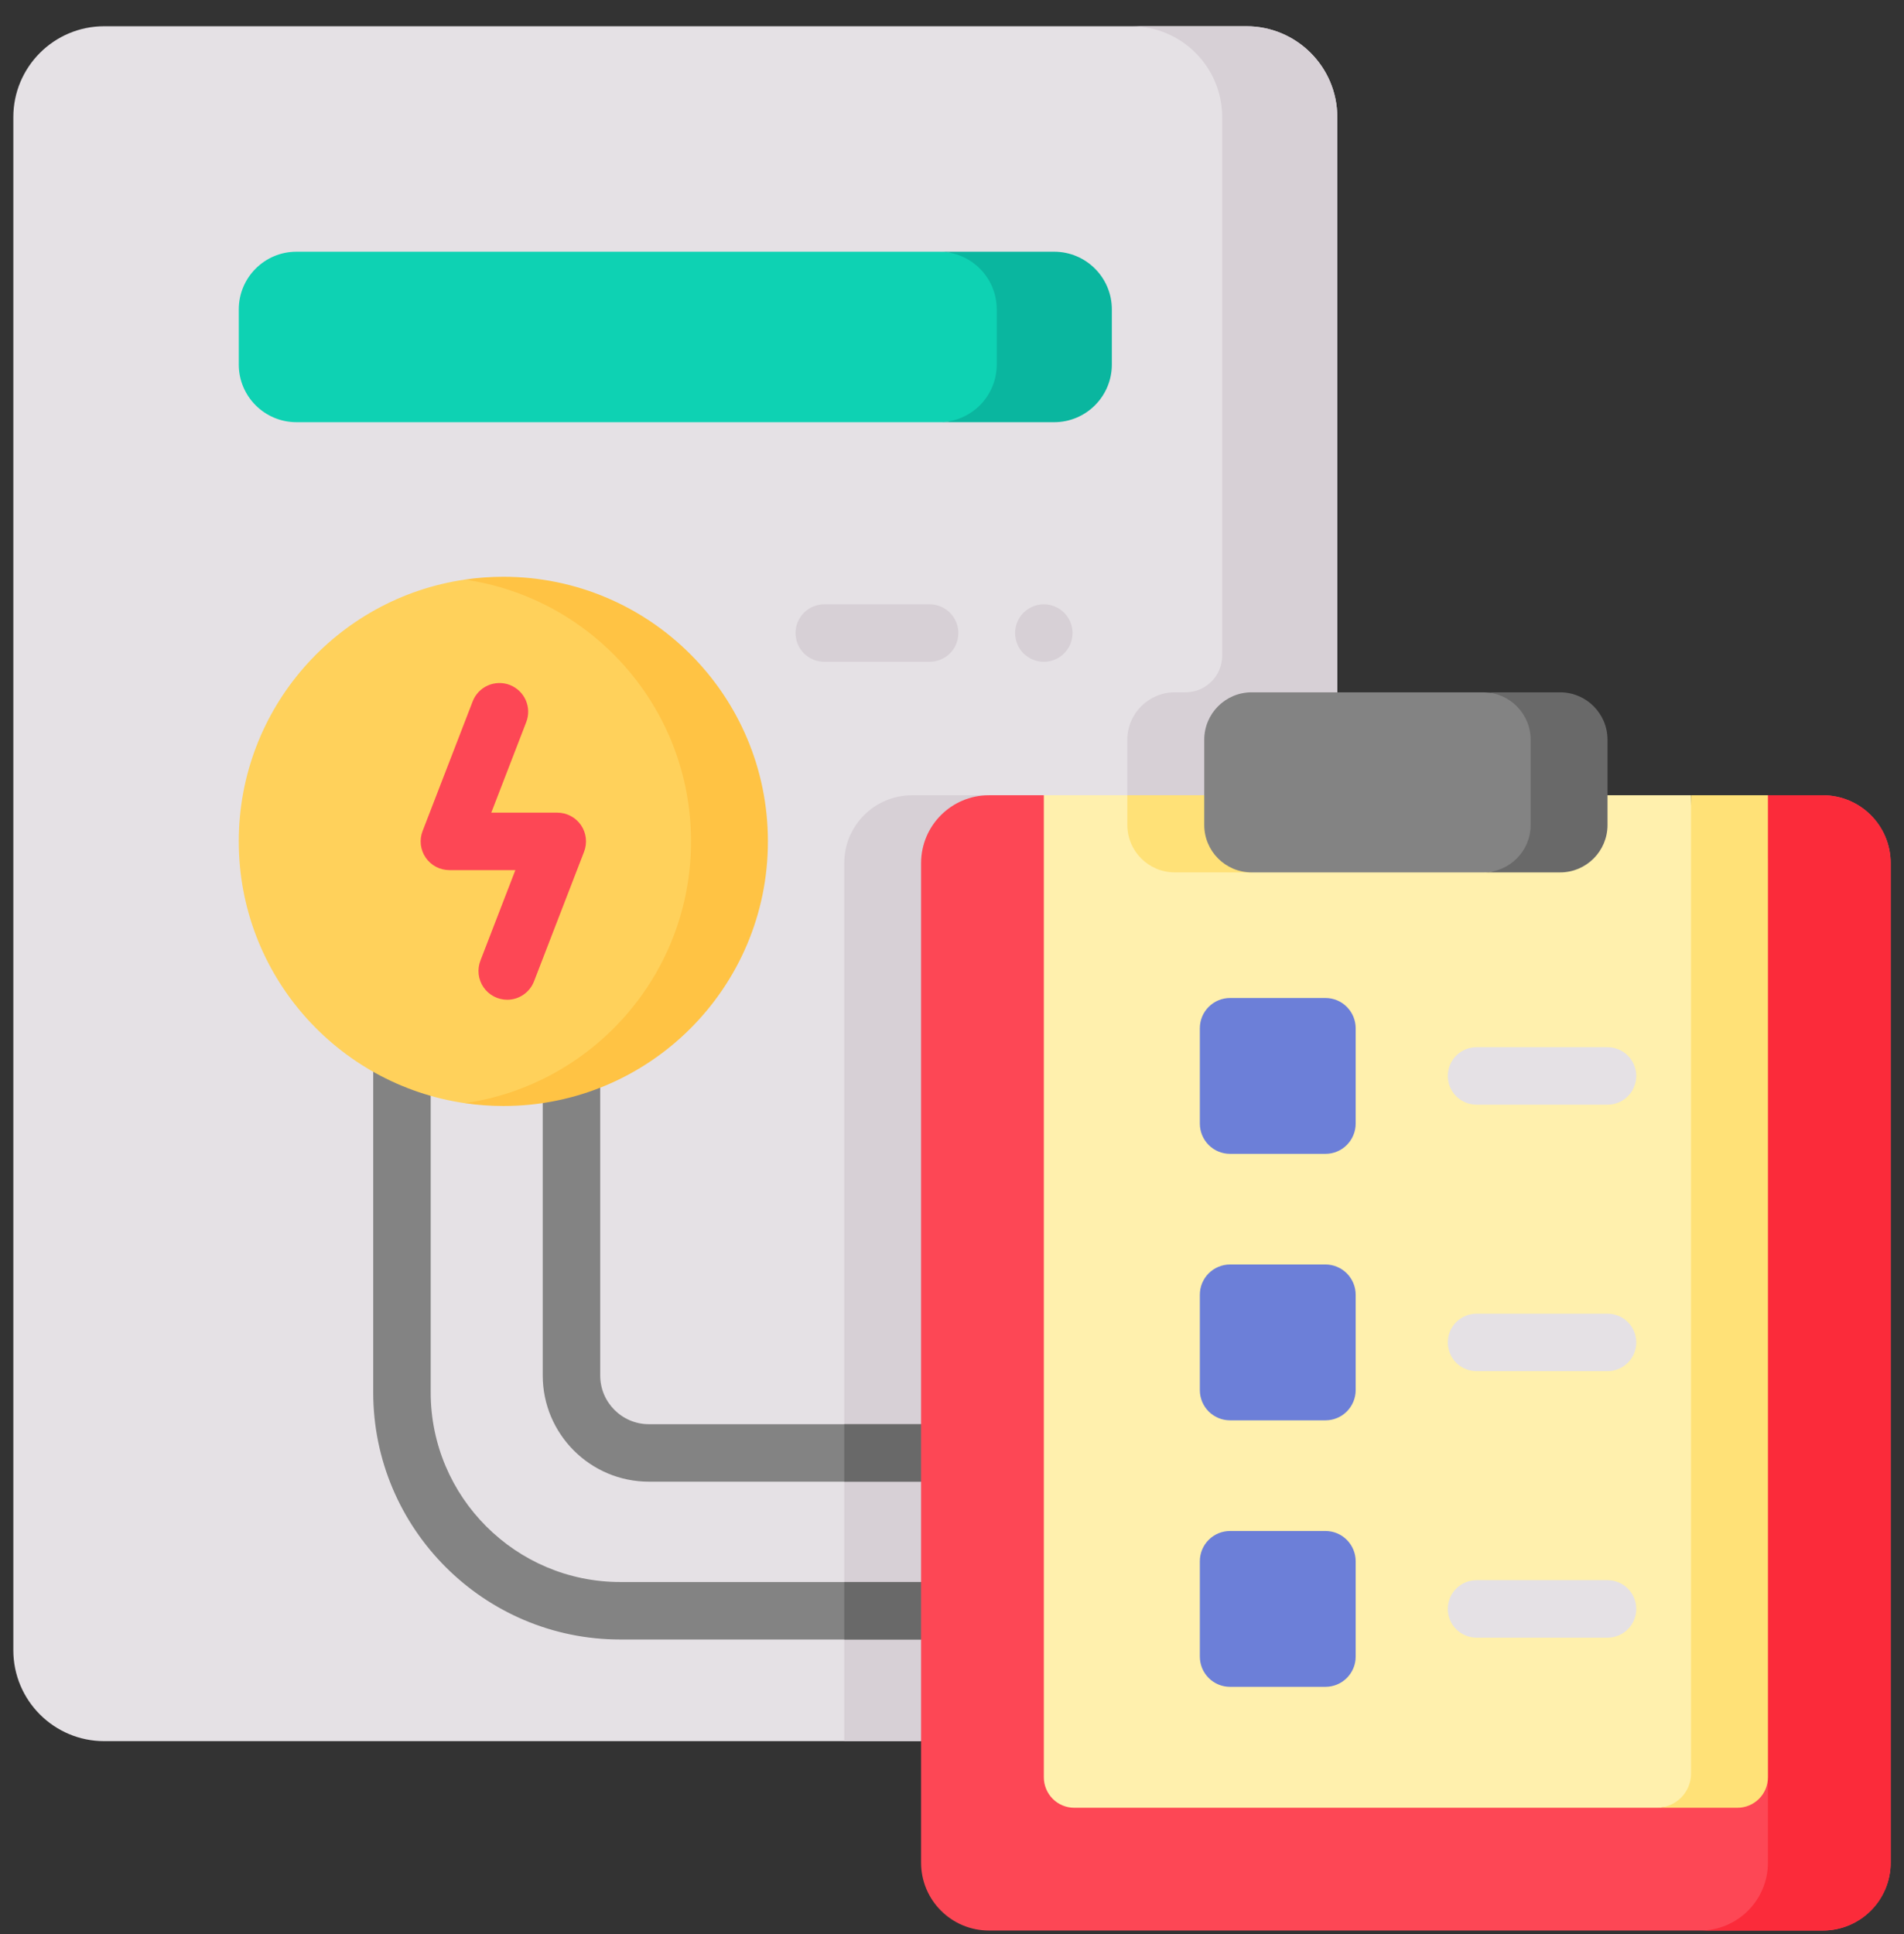 <svg width="64" height="65" viewBox="0 0 64 65" fill="none" xmlns="http://www.w3.org/2000/svg">
<rect x="0" y="0" width="64" height="65" fill="#333333" stroke="none"/>
<g clip-path="url(#clip0_3_1827)">
<path d="M44.951 3.938V23.268L39.51 36.975L38.477 39.577L30.961 58.517H3.504C1.816 58.517 0.448 57.148 0.448 55.461V3.938C0.448 2.25 1.816 0.882 3.504 0.882H41.895C43.582 0.882 44.951 2.25 44.951 3.938Z" fill="#E5E1E5"/>
<path d="M33.241 26.727L38.477 39.577L30.961 58.517H28.378V29.008C28.378 27.748 29.399 26.727 30.658 26.727L33.241 26.727ZM44.951 3.938V23.268L39.51 36.975L37.894 27.726V24.861C37.894 23.982 38.607 23.268 39.488 23.268H39.847C40.53 23.268 41.082 22.716 41.082 22.033V3.938C41.082 2.25 39.714 0.882 38.027 0.882H41.895C43.582 0.882 44.951 2.25 44.951 3.938Z" fill="#D7D0D6"/>
<path d="M31.927 54.135C31.927 54.391 31.825 54.637 31.644 54.818C31.463 54.999 31.217 55.101 30.961 55.101H20.848C16.27 55.101 12.545 51.375 12.545 46.796V34.506C12.545 34.25 12.647 34.004 12.828 33.823C13.009 33.642 13.255 33.54 13.511 33.54C13.767 33.54 14.013 33.642 14.194 33.823C14.375 34.004 14.476 34.25 14.477 34.506V46.796C14.477 50.31 17.335 53.169 20.848 53.169H30.961C31.088 53.169 31.213 53.194 31.33 53.242C31.448 53.291 31.554 53.362 31.644 53.452C31.733 53.542 31.805 53.648 31.853 53.765C31.902 53.882 31.927 54.008 31.927 54.135Z" fill="#838383"/>
<path d="M31.927 48.831C31.927 49.087 31.825 49.333 31.644 49.514C31.463 49.695 31.217 49.796 30.961 49.797H21.812C19.844 49.797 18.243 48.196 18.243 46.228V34.886C18.243 34.759 18.268 34.634 18.317 34.516C18.365 34.399 18.436 34.293 18.526 34.203C18.616 34.113 18.722 34.042 18.84 33.994C18.957 33.945 19.082 33.92 19.209 33.92C19.336 33.92 19.462 33.945 19.579 33.994C19.696 34.042 19.802 34.113 19.892 34.203C19.982 34.293 20.053 34.399 20.102 34.516C20.15 34.634 20.175 34.759 20.175 34.886V46.228C20.175 47.131 20.909 47.865 21.812 47.865H30.961C31.217 47.865 31.462 47.967 31.644 48.148C31.825 48.329 31.927 48.575 31.927 48.831Z" fill="#838383"/>
<path d="M31.927 54.135C31.927 54.391 31.825 54.637 31.644 54.818C31.463 54.999 31.217 55.101 30.961 55.101H28.378V53.169H30.961C31.088 53.169 31.213 53.194 31.331 53.243C31.448 53.291 31.554 53.362 31.644 53.452C31.734 53.542 31.805 53.648 31.853 53.765C31.902 53.883 31.927 54.008 31.927 54.135ZM30.961 49.797H28.378V47.865H30.961C31.217 47.865 31.462 47.967 31.643 48.148C31.825 48.329 31.926 48.575 31.927 48.831C31.927 49.087 31.825 49.333 31.644 49.514C31.462 49.695 31.217 49.797 30.961 49.797Z" fill="#696969"/>
<path d="M63.552 29.008V62.602C63.552 63.861 62.531 64.882 61.271 64.882H33.241C31.982 64.882 30.961 63.861 30.961 62.602V29.008C30.961 27.748 31.982 26.727 33.241 26.727H35.087L47.257 30.301L58.32 27.052L59.426 26.727H61.271C62.531 26.727 63.552 27.748 63.552 29.008Z" fill="#FD4755"/>
<path d="M63.552 29.008V62.602C63.552 63.861 62.531 64.882 61.271 64.882H57.145C58.405 64.882 59.426 63.861 59.426 62.602V29.008C59.426 28.178 58.983 27.452 58.32 27.052L59.426 26.727H61.271C62.531 26.727 63.552 27.748 63.552 29.008Z" fill="#FB2B3A"/>
<path d="M56.842 26.727L58.262 59.733C58.262 60.298 56.255 60.756 55.69 60.756L36.11 60.756C35.839 60.756 35.578 60.648 35.386 60.456C35.195 60.264 35.087 60.004 35.087 59.733V26.727L56.842 26.727Z" fill="#FFF0AD"/>
<path d="M40.479 26.727L42.072 29.32L39.488 29.319C38.607 29.319 37.894 28.606 37.894 27.726V26.727L40.479 26.727ZM56.842 26.727V59.604C56.842 59.91 56.72 60.203 56.504 60.419C56.288 60.635 55.995 60.756 55.69 60.756H58.402C58.673 60.756 58.934 60.648 59.126 60.456C59.318 60.264 59.426 60.004 59.426 59.732V26.727H56.842Z" fill="#FFE177"/>
<path d="M49.856 29.32H42.072C41.192 29.32 40.479 28.606 40.479 27.726V24.862C40.479 23.981 41.192 23.268 42.072 23.268H49.856C50.736 23.268 53.174 23.981 53.174 24.862V27.726C53.174 28.606 50.736 29.32 49.856 29.32Z" fill="#838383"/>
<path d="M52.441 23.268H49.856C50.736 23.268 51.45 23.982 51.45 24.862V27.726C51.45 28.606 50.736 29.32 49.856 29.32H52.441C53.321 29.32 54.034 28.606 54.034 27.726V24.862C54.034 23.982 53.321 23.268 52.441 23.268Z" fill="#696969"/>
<path d="M44.552 38.779H41.347C41.214 38.779 41.081 38.753 40.958 38.702C40.835 38.651 40.723 38.576 40.628 38.481C40.534 38.387 40.459 38.275 40.408 38.151C40.357 38.028 40.331 37.896 40.331 37.763V34.557C40.331 34.424 40.357 34.292 40.408 34.168C40.459 34.045 40.534 33.933 40.628 33.839C40.723 33.744 40.835 33.669 40.958 33.618C41.081 33.567 41.214 33.541 41.347 33.541H44.552C44.686 33.541 44.818 33.567 44.941 33.618C45.065 33.669 45.177 33.744 45.271 33.839C45.365 33.933 45.44 34.045 45.491 34.168C45.542 34.292 45.569 34.424 45.569 34.557V37.763C45.569 37.896 45.542 38.028 45.491 38.151C45.44 38.275 45.365 38.387 45.271 38.481C45.177 38.576 45.065 38.651 44.941 38.702C44.818 38.753 44.686 38.779 44.552 38.779ZM44.552 47.735H41.347C41.214 47.735 41.081 47.709 40.958 47.658C40.835 47.607 40.723 47.532 40.628 47.438C40.534 47.343 40.459 47.231 40.408 47.108C40.357 46.985 40.331 46.852 40.331 46.719V43.514C40.331 43.38 40.357 43.248 40.408 43.125C40.459 43.002 40.534 42.889 40.628 42.795C40.723 42.701 40.835 42.626 40.958 42.575C41.081 42.524 41.214 42.497 41.347 42.497H44.552C44.686 42.497 44.818 42.524 44.941 42.575C45.065 42.626 45.177 42.701 45.271 42.795C45.365 42.889 45.44 43.002 45.491 43.125C45.542 43.248 45.569 43.38 45.569 43.514V46.719C45.569 46.852 45.542 46.985 45.491 47.108C45.44 47.231 45.365 47.343 45.271 47.438C45.177 47.532 45.065 47.607 44.941 47.658C44.818 47.709 44.686 47.735 44.552 47.735ZM44.552 56.692H41.347C41.214 56.692 41.081 56.666 40.958 56.615C40.835 56.564 40.723 56.489 40.628 56.394C40.534 56.3 40.459 56.188 40.408 56.065C40.357 55.941 40.331 55.809 40.331 55.676V52.47C40.331 52.337 40.357 52.205 40.408 52.081C40.459 51.958 40.534 51.846 40.628 51.752C40.723 51.657 40.835 51.582 40.958 51.531C41.081 51.48 41.214 51.454 41.347 51.454H44.552C44.686 51.454 44.818 51.48 44.941 51.531C45.065 51.582 45.177 51.657 45.271 51.752C45.365 51.846 45.44 51.958 45.491 52.081C45.542 52.205 45.569 52.337 45.569 52.47V55.676C45.569 56.237 45.114 56.692 44.552 56.692Z" fill="#6C7FD8"/>
<path d="M8.026 12.251V10.399C8.026 9.328 8.894 8.46 9.964 8.46H31.566C32.636 8.46 35.843 9.328 35.843 10.399V12.251C35.843 13.321 32.636 14.189 31.566 14.189H9.964C8.894 14.189 8.026 13.321 8.026 12.251Z" fill="#0ED2B3"/>
<path d="M35.434 8.46H31.566C32.636 8.46 33.504 9.328 33.504 10.399V12.251C33.504 13.321 32.636 14.189 31.566 14.189H35.434C36.505 14.189 37.373 13.321 37.373 12.251V10.399C37.373 9.328 36.505 8.46 35.434 8.46Z" fill="#0AB69F"/>
<path d="M54.034 37.126H49.631C49.504 37.126 49.379 37.101 49.262 37.052C49.145 37.004 49.038 36.933 48.948 36.843C48.859 36.753 48.788 36.647 48.739 36.53C48.69 36.413 48.666 36.287 48.666 36.16C48.666 36.033 48.69 35.908 48.739 35.791C48.788 35.673 48.859 35.567 48.948 35.477C49.038 35.388 49.145 35.316 49.262 35.268C49.379 35.219 49.504 35.194 49.631 35.194H54.034C54.161 35.194 54.286 35.219 54.404 35.268C54.521 35.316 54.627 35.388 54.717 35.477C54.807 35.567 54.878 35.673 54.926 35.791C54.975 35.908 55 36.033 55 36.16C55 36.287 54.975 36.413 54.926 36.53C54.878 36.647 54.807 36.753 54.717 36.843C54.627 36.933 54.521 37.004 54.404 37.052C54.286 37.101 54.161 37.126 54.034 37.126ZM54.034 46.082H49.631C49.375 46.082 49.13 45.981 48.948 45.8C48.767 45.618 48.666 45.373 48.666 45.117C48.666 44.861 48.767 44.615 48.948 44.434C49.13 44.253 49.375 44.151 49.631 44.151H54.034C54.568 44.151 55 44.583 55 45.117C55 45.65 54.568 46.082 54.034 46.082ZM54.034 55.039H49.631C49.375 55.039 49.13 54.937 48.948 54.756C48.767 54.575 48.666 54.329 48.666 54.073C48.666 53.817 48.767 53.571 48.948 53.39C49.13 53.209 49.375 53.107 49.631 53.107H54.034C54.568 53.107 55 53.54 55 54.073C55 54.606 54.568 55.039 54.034 55.039Z" fill="#E5E1E5"/>
<path d="M31.248 22.241H27.706C27.45 22.241 27.204 22.14 27.023 21.959C26.842 21.777 26.741 21.532 26.741 21.276C26.741 21.019 26.842 20.774 27.023 20.593C27.204 20.412 27.45 20.31 27.706 20.31H31.248C31.504 20.31 31.75 20.412 31.931 20.593C32.112 20.774 32.214 21.019 32.214 21.276C32.214 21.532 32.112 21.777 31.931 21.959C31.75 22.14 31.504 22.241 31.248 22.241Z" fill="#D7D0D6"/>
<path d="M24.761 28.277C24.761 35.528 17.123 37.02 17.123 37.02L15.627 37.076C11.328 36.45 8.026 32.75 8.026 28.277C8.026 23.805 11.328 20.105 15.627 19.479L17.207 19.605C17.207 19.605 24.761 21.43 24.761 28.277Z" fill="#FFD15B"/>
<path d="M16.919 19.384C16.48 19.384 16.049 19.417 15.627 19.479C19.926 20.105 23.228 23.805 23.228 28.277C23.228 32.75 19.926 36.45 15.627 37.076C16.049 37.138 16.48 37.171 16.919 37.171C21.83 37.171 25.812 33.189 25.812 28.278C25.812 23.366 21.831 19.384 16.919 19.384Z" fill="#FFC344"/>
<path d="M17.049 33.6C16.892 33.6 16.738 33.561 16.599 33.488C16.46 33.415 16.341 33.309 16.253 33.18C16.164 33.051 16.108 32.901 16.09 32.746C16.072 32.59 16.092 32.432 16.148 32.286L17.323 29.243H15.106C14.949 29.243 14.794 29.205 14.655 29.132C14.517 29.059 14.398 28.953 14.309 28.824C14.22 28.694 14.165 28.545 14.146 28.39C14.128 28.234 14.148 28.076 14.205 27.93L15.888 23.573C15.933 23.455 16.002 23.347 16.089 23.255C16.177 23.163 16.282 23.089 16.398 23.038C16.514 22.986 16.639 22.959 16.765 22.956C16.892 22.952 17.018 22.974 17.137 23.02C17.375 23.113 17.568 23.296 17.672 23.53C17.775 23.764 17.782 24.03 17.689 24.269L16.514 27.312H18.732C18.889 27.312 19.044 27.35 19.182 27.423C19.321 27.496 19.44 27.602 19.529 27.731C19.617 27.86 19.673 28.01 19.691 28.165C19.709 28.321 19.689 28.479 19.633 28.625L17.95 32.982C17.88 33.164 17.756 33.32 17.595 33.43C17.434 33.541 17.244 33.6 17.049 33.6Z" fill="#FD4755"/>
<path d="M35.087 22.242C35.62 22.242 36.052 21.809 36.052 21.276C36.052 20.742 35.62 20.31 35.087 20.31C34.553 20.31 34.121 20.742 34.121 21.276C34.121 21.809 34.553 22.242 35.087 22.242Z" fill="#D7D0D6"/>
</g>
<defs>
<clipPath id="clip0_3_1827">
<rect width="64" height="64" fill="white" transform="translate(0 0.882)"/>
</clipPath>
</defs>
</svg>
